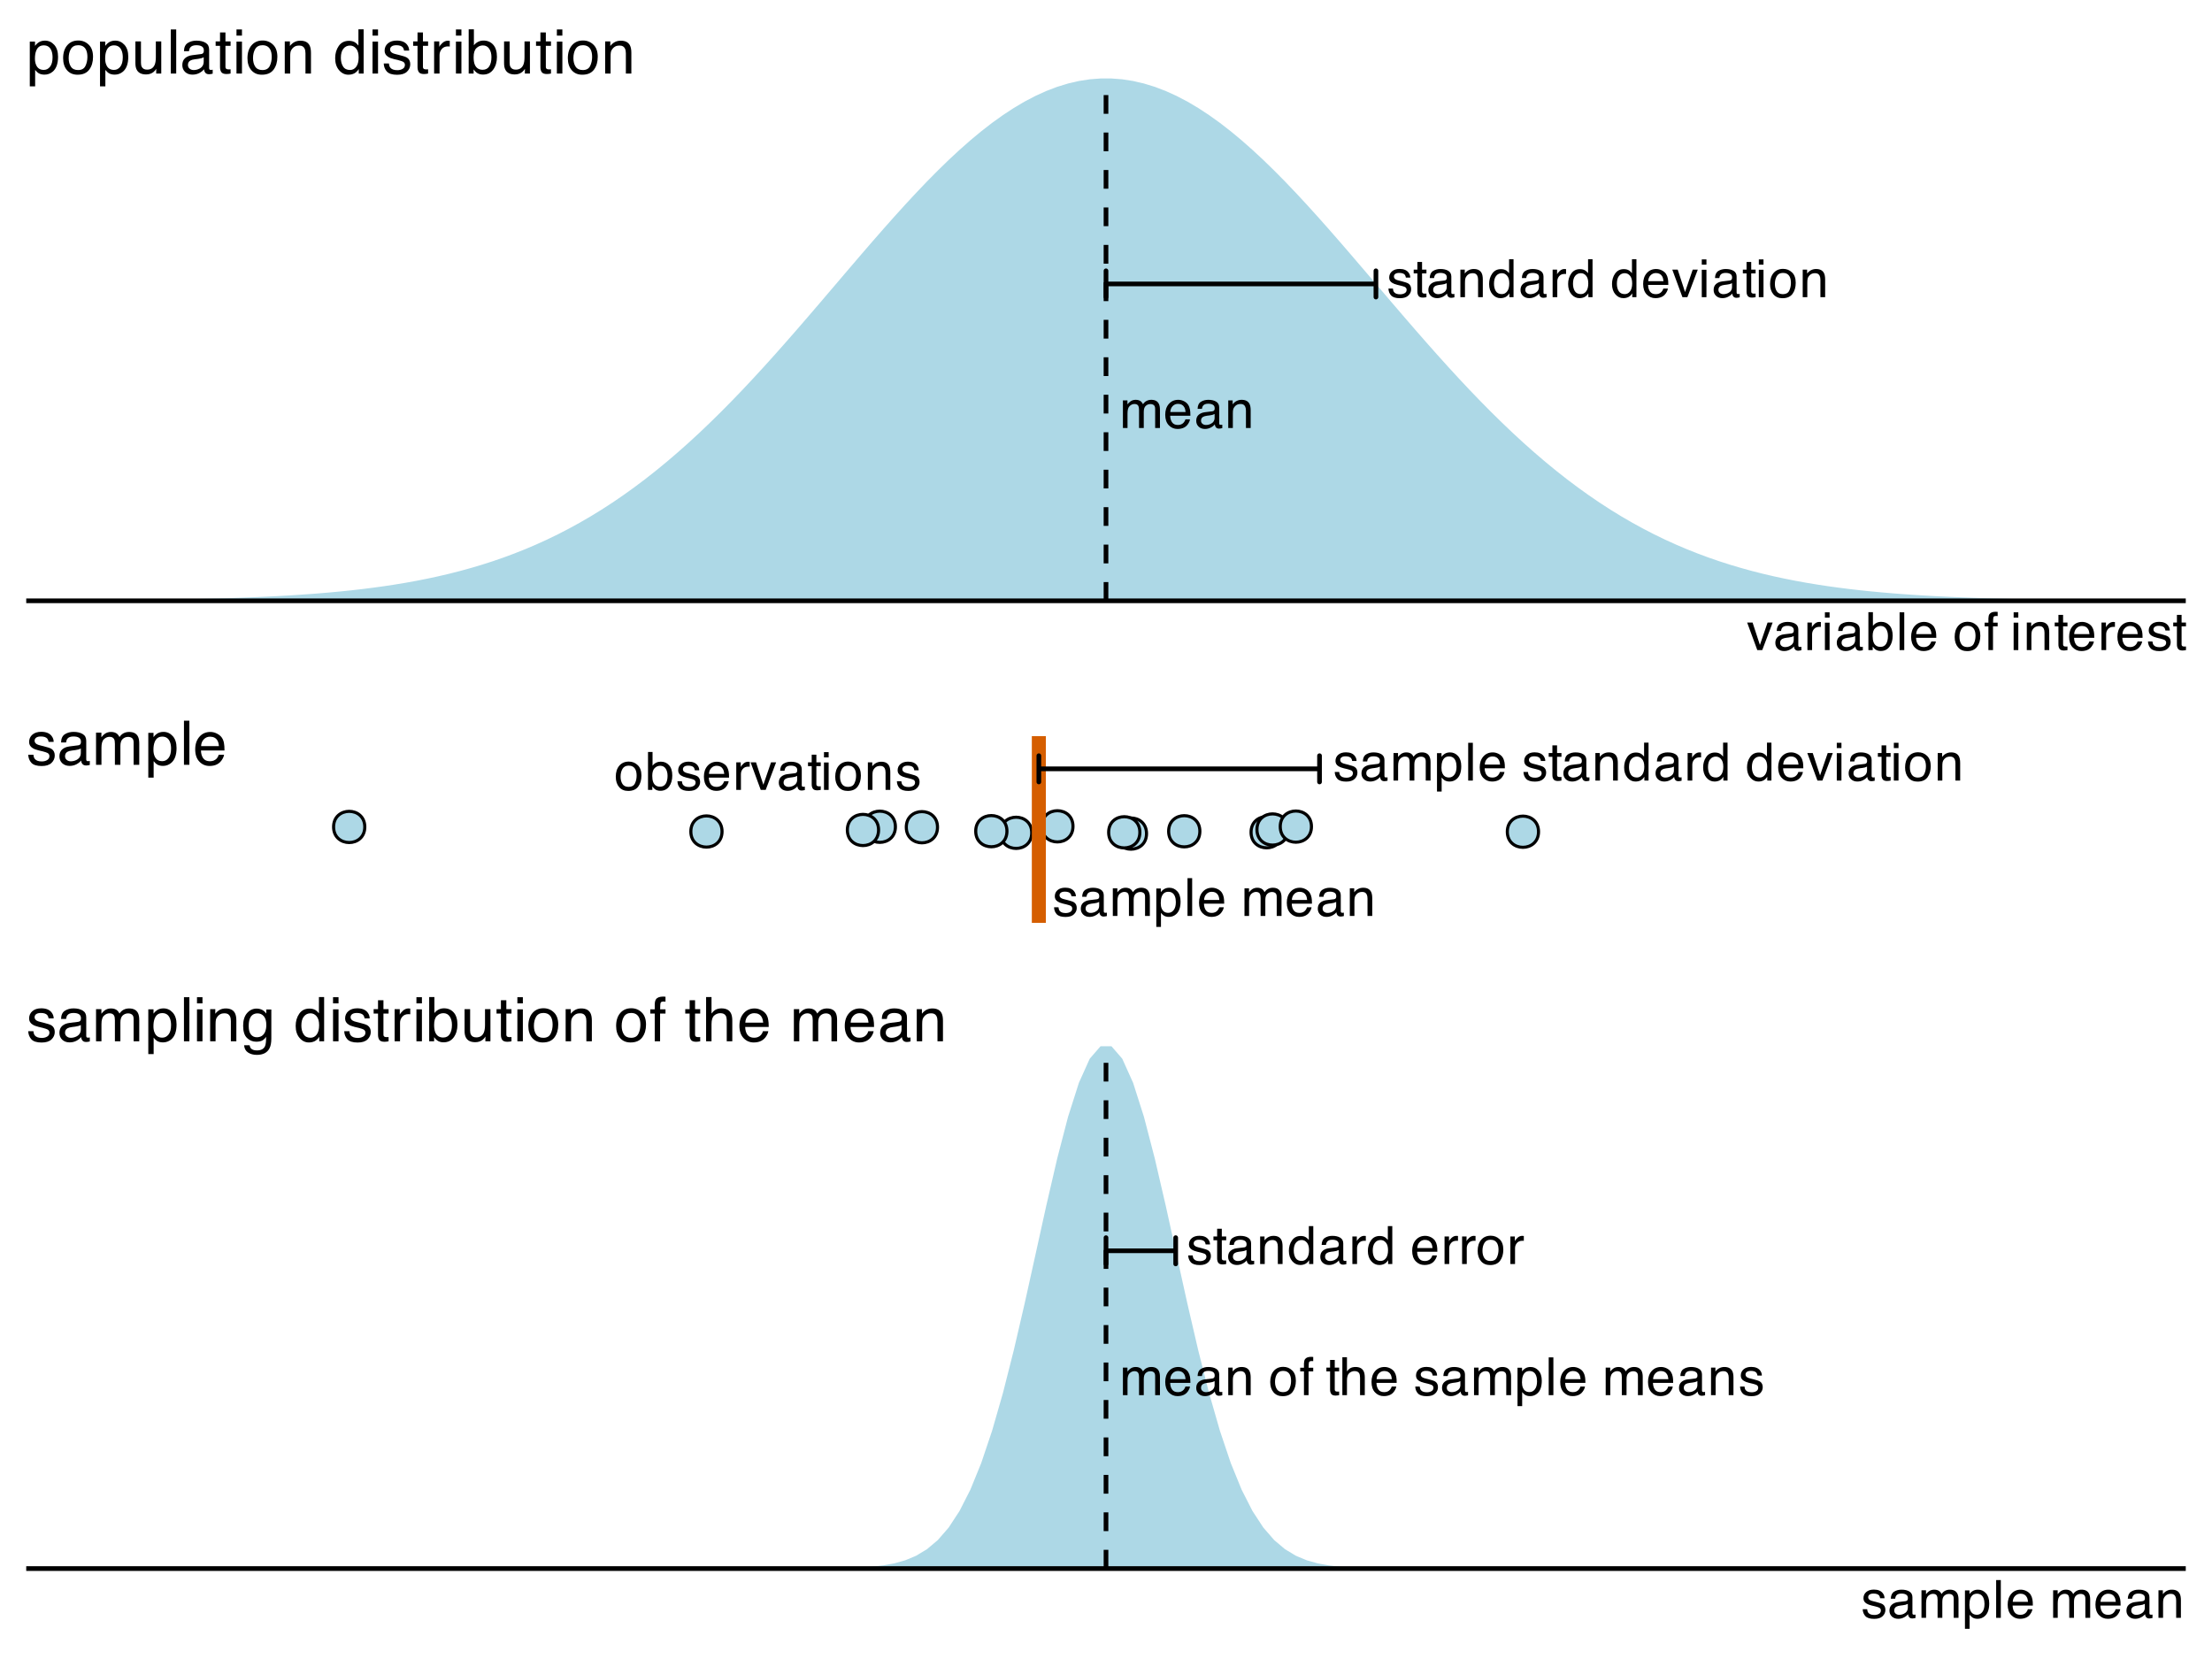 <?xml version="1.0" encoding="UTF-8"?>
<svg xmlns="http://www.w3.org/2000/svg" xmlns:xlink="http://www.w3.org/1999/xlink" width="504" height="378" viewBox="0 0 504 378">
<defs>
<g>
<g id="glyph-0-0">
<path d="M 0.391 0 L 0.391 -8.609 L 7.219 -8.609 L 7.219 0 Z M 6.141 -1.078 L 6.141 -7.531 L 1.469 -7.531 L 1.469 -1.078 Z M 6.141 -1.078 "/>
</g>
<g id="glyph-0-1">
<path d="M 0.781 -6.281 L 1.812 -6.281 L 1.812 -5.391 C 2.062 -5.691 2.289 -5.914 2.5 -6.062 C 2.844 -6.301 3.238 -6.422 3.688 -6.422 C 4.188 -6.422 4.586 -6.297 4.891 -6.047 C 5.055 -5.91 5.211 -5.703 5.359 -5.422 C 5.586 -5.766 5.859 -6.016 6.172 -6.172 C 6.492 -6.336 6.852 -6.422 7.25 -6.422 C 8.094 -6.422 8.664 -6.113 8.969 -5.5 C 9.133 -5.176 9.219 -4.734 9.219 -4.172 L 9.219 0 L 8.125 0 L 8.125 -4.359 C 8.125 -4.773 8.02 -5.062 7.812 -5.219 C 7.602 -5.375 7.348 -5.453 7.047 -5.453 C 6.629 -5.453 6.27 -5.312 5.969 -5.031 C 5.676 -4.758 5.531 -4.301 5.531 -3.656 L 5.531 0 L 4.453 0 L 4.453 -4.094 C 4.453 -4.52 4.398 -4.832 4.297 -5.031 C 4.141 -5.32 3.844 -5.469 3.406 -5.469 C 3.008 -5.469 2.645 -5.312 2.312 -5 C 1.988 -4.695 1.828 -4.141 1.828 -3.328 L 1.828 0 L 0.781 0 Z M 0.781 -6.281 "/>
</g>
<g id="glyph-0-2">
<path d="M 3.391 -6.422 C 3.836 -6.422 4.27 -6.316 4.688 -6.109 C 5.102 -5.898 5.422 -5.629 5.641 -5.297 C 5.848 -4.973 5.988 -4.602 6.062 -4.188 C 6.125 -3.895 6.156 -3.43 6.156 -2.797 L 1.547 -2.797 C 1.566 -2.16 1.719 -1.648 2 -1.266 C 2.281 -0.879 2.719 -0.688 3.312 -0.688 C 3.863 -0.688 4.301 -0.867 4.625 -1.234 C 4.812 -1.441 4.945 -1.688 5.031 -1.969 L 6.062 -1.969 C 6.039 -1.738 5.953 -1.484 5.797 -1.203 C 5.641 -0.922 5.469 -0.688 5.281 -0.5 C 4.957 -0.188 4.555 0.02 4.078 0.125 C 3.828 0.188 3.539 0.219 3.219 0.219 C 2.438 0.219 1.773 -0.062 1.234 -0.625 C 0.691 -1.195 0.422 -1.992 0.422 -3.016 C 0.422 -4.023 0.691 -4.844 1.234 -5.469 C 1.785 -6.102 2.504 -6.422 3.391 -6.422 Z M 5.062 -3.641 C 5.02 -4.098 4.922 -4.461 4.766 -4.734 C 4.484 -5.242 4.004 -5.5 3.328 -5.5 C 2.836 -5.5 2.426 -5.32 2.094 -4.969 C 1.77 -4.625 1.598 -4.18 1.578 -3.641 Z M 3.281 -6.422 Z M 3.281 -6.422 "/>
</g>
<g id="glyph-0-3">
<path d="M 1.578 -1.672 C 1.578 -1.367 1.688 -1.129 1.906 -0.953 C 2.133 -0.773 2.398 -0.688 2.703 -0.688 C 3.078 -0.688 3.438 -0.77 3.781 -0.938 C 4.375 -1.227 4.672 -1.695 4.672 -2.344 L 4.672 -3.188 C 4.535 -3.113 4.363 -3.047 4.156 -2.984 C 3.957 -2.93 3.758 -2.895 3.562 -2.875 L 2.938 -2.797 C 2.551 -2.742 2.258 -2.66 2.062 -2.547 C 1.738 -2.367 1.578 -2.078 1.578 -1.672 Z M 4.141 -3.797 C 4.379 -3.828 4.539 -3.93 4.625 -4.109 C 4.664 -4.203 4.688 -4.336 4.688 -4.516 C 4.688 -4.867 4.555 -5.125 4.297 -5.281 C 4.047 -5.445 3.688 -5.531 3.219 -5.531 C 2.664 -5.531 2.273 -5.383 2.047 -5.094 C 1.91 -4.926 1.82 -4.68 1.781 -4.359 L 0.797 -4.359 C 0.816 -5.129 1.066 -5.664 1.547 -5.969 C 2.035 -6.27 2.598 -6.422 3.234 -6.422 C 3.973 -6.422 4.57 -6.281 5.031 -6 C 5.488 -5.719 5.719 -5.281 5.719 -4.688 L 5.719 -1.078 C 5.719 -0.973 5.738 -0.883 5.781 -0.812 C 5.832 -0.75 5.93 -0.719 6.078 -0.719 C 6.117 -0.719 6.164 -0.719 6.219 -0.719 C 6.281 -0.727 6.348 -0.738 6.422 -0.75 L 6.422 0.031 C 6.254 0.07 6.125 0.098 6.031 0.109 C 5.945 0.129 5.832 0.141 5.688 0.141 C 5.32 0.141 5.062 0.008 4.906 -0.25 C 4.812 -0.383 4.75 -0.578 4.719 -0.828 C 4.5 -0.547 4.188 -0.301 3.781 -0.094 C 3.383 0.113 2.945 0.219 2.469 0.219 C 1.883 0.219 1.406 0.039 1.031 -0.312 C 0.664 -0.664 0.484 -1.109 0.484 -1.641 C 0.484 -2.223 0.664 -2.676 1.031 -3 C 1.395 -3.32 1.867 -3.52 2.453 -3.594 Z M 3.266 -6.422 Z M 3.266 -6.422 "/>
</g>
<g id="glyph-0-4">
<path d="M 0.781 -6.281 L 1.781 -6.281 L 1.781 -5.391 C 2.07 -5.754 2.383 -6.016 2.719 -6.172 C 3.051 -6.336 3.422 -6.422 3.828 -6.422 C 4.711 -6.422 5.312 -6.109 5.625 -5.484 C 5.801 -5.141 5.891 -4.656 5.891 -4.031 L 5.891 0 L 4.812 0 L 4.812 -3.953 C 4.812 -4.336 4.754 -4.645 4.641 -4.875 C 4.453 -5.27 4.113 -5.469 3.625 -5.469 C 3.375 -5.469 3.172 -5.441 3.016 -5.391 C 2.723 -5.305 2.469 -5.133 2.25 -4.875 C 2.07 -4.664 1.957 -4.453 1.906 -4.234 C 1.852 -4.016 1.828 -3.695 1.828 -3.281 L 1.828 0 L 0.781 0 Z M 3.25 -6.422 Z M 3.25 -6.422 "/>
</g>
<g id="glyph-0-5">
<path d="M 1.406 -1.969 C 1.438 -1.613 1.523 -1.344 1.672 -1.156 C 1.93 -0.82 2.391 -0.656 3.047 -0.656 C 3.441 -0.656 3.785 -0.738 4.078 -0.906 C 4.379 -1.07 4.531 -1.332 4.531 -1.688 C 4.531 -1.957 4.41 -2.164 4.172 -2.312 C 4.016 -2.395 3.711 -2.492 3.266 -2.609 L 2.422 -2.812 C 1.891 -2.945 1.5 -3.098 1.25 -3.266 C 0.789 -3.547 0.562 -3.941 0.562 -4.453 C 0.562 -5.047 0.773 -5.523 1.203 -5.891 C 1.629 -6.254 2.207 -6.438 2.938 -6.438 C 3.875 -6.438 4.551 -6.16 4.969 -5.609 C 5.238 -5.254 5.367 -4.875 5.359 -4.469 L 4.359 -4.469 C 4.336 -4.707 4.254 -4.926 4.109 -5.125 C 3.867 -5.395 3.445 -5.531 2.844 -5.531 C 2.445 -5.531 2.145 -5.453 1.938 -5.297 C 1.738 -5.148 1.641 -4.953 1.641 -4.703 C 1.641 -4.43 1.773 -4.211 2.047 -4.047 C 2.203 -3.953 2.43 -3.867 2.734 -3.797 L 3.422 -3.625 C 4.18 -3.438 4.691 -3.258 4.953 -3.094 C 5.359 -2.82 5.562 -2.395 5.562 -1.812 C 5.562 -1.258 5.348 -0.781 4.922 -0.375 C 4.504 0.031 3.863 0.234 3 0.234 C 2.062 0.234 1.395 0.023 1 -0.391 C 0.613 -0.816 0.41 -1.344 0.391 -1.969 Z M 2.953 -6.422 Z M 2.953 -6.422 "/>
</g>
<g id="glyph-0-6">
<path d="M 0.984 -8.031 L 2.047 -8.031 L 2.047 -6.281 L 3.047 -6.281 L 3.047 -5.422 L 2.047 -5.422 L 2.047 -1.312 C 2.047 -1.094 2.125 -0.945 2.281 -0.875 C 2.352 -0.832 2.488 -0.812 2.688 -0.812 C 2.738 -0.812 2.789 -0.812 2.844 -0.812 C 2.906 -0.82 2.973 -0.828 3.047 -0.828 L 3.047 0 C 2.93 0.031 2.805 0.051 2.672 0.062 C 2.547 0.082 2.406 0.094 2.25 0.094 C 1.758 0.094 1.426 -0.031 1.25 -0.281 C 1.07 -0.531 0.984 -0.859 0.984 -1.266 L 0.984 -5.422 L 0.141 -5.422 L 0.141 -6.281 L 0.984 -6.281 Z M 0.984 -8.031 "/>
</g>
<g id="glyph-0-7">
<path d="M 1.438 -3.062 C 1.438 -2.395 1.578 -1.832 1.859 -1.375 C 2.148 -0.926 2.609 -0.703 3.234 -0.703 C 3.723 -0.703 4.125 -0.91 4.438 -1.328 C 4.758 -1.742 4.922 -2.348 4.922 -3.141 C 4.922 -3.93 4.754 -4.516 4.422 -4.891 C 4.098 -5.273 3.703 -5.469 3.234 -5.469 C 2.703 -5.469 2.27 -5.266 1.938 -4.859 C 1.602 -4.453 1.438 -3.852 1.438 -3.062 Z M 3.031 -6.391 C 3.508 -6.391 3.91 -6.285 4.234 -6.078 C 4.422 -5.961 4.633 -5.758 4.875 -5.469 L 4.875 -8.641 L 5.891 -8.641 L 5.891 0 L 4.938 0 L 4.938 -0.875 C 4.695 -0.488 4.406 -0.207 4.062 -0.031 C 3.727 0.133 3.344 0.219 2.906 0.219 C 2.207 0.219 1.602 -0.07 1.094 -0.656 C 0.582 -1.25 0.328 -2.031 0.328 -3 C 0.328 -3.914 0.562 -4.707 1.031 -5.375 C 1.5 -6.051 2.164 -6.391 3.031 -6.391 Z M 3.031 -6.391 "/>
</g>
<g id="glyph-0-8">
<path d="M 0.797 -6.281 L 1.812 -6.281 L 1.812 -5.188 C 1.883 -5.406 2.082 -5.664 2.406 -5.969 C 2.727 -6.27 3.098 -6.422 3.516 -6.422 C 3.535 -6.422 3.566 -6.414 3.609 -6.406 C 3.66 -6.406 3.742 -6.398 3.859 -6.391 L 3.859 -5.281 C 3.797 -5.289 3.738 -5.297 3.688 -5.297 C 3.633 -5.297 3.578 -5.297 3.516 -5.297 C 2.984 -5.297 2.57 -5.125 2.281 -4.781 C 2 -4.445 1.859 -4.055 1.859 -3.609 L 1.859 0 L 0.797 0 Z M 0.797 -6.281 "/>
</g>
<g id="glyph-0-9">
</g>
<g id="glyph-0-10">
<path d="M 1.297 -6.281 L 2.969 -1.172 L 4.719 -6.281 L 5.875 -6.281 L 3.5 0 L 2.375 0 L 0.062 -6.281 Z M 1.297 -6.281 "/>
</g>
<g id="glyph-0-11">
<path d="M 0.781 -6.25 L 1.844 -6.25 L 1.844 0 L 0.781 0 Z M 0.781 -8.609 L 1.844 -8.609 L 1.844 -7.406 L 0.781 -7.406 Z M 0.781 -8.609 "/>
</g>
<g id="glyph-0-12">
<path d="M 3.266 -0.688 C 3.961 -0.688 4.441 -0.945 4.703 -1.469 C 4.961 -2 5.094 -2.586 5.094 -3.234 C 5.094 -3.828 5 -4.305 4.812 -4.672 C 4.508 -5.242 4 -5.531 3.281 -5.531 C 2.633 -5.531 2.164 -5.285 1.875 -4.797 C 1.582 -4.305 1.438 -3.711 1.438 -3.016 C 1.438 -2.348 1.582 -1.789 1.875 -1.344 C 2.164 -0.906 2.629 -0.688 3.266 -0.688 Z M 3.312 -6.453 C 4.113 -6.453 4.789 -6.18 5.344 -5.641 C 5.906 -5.109 6.188 -4.316 6.188 -3.266 C 6.188 -2.254 5.941 -1.414 5.453 -0.75 C 4.961 -0.094 4.203 0.234 3.172 0.234 C 2.305 0.234 1.617 -0.055 1.109 -0.641 C 0.598 -1.234 0.344 -2.02 0.344 -3 C 0.344 -4.051 0.609 -4.891 1.141 -5.516 C 1.68 -6.141 2.406 -6.453 3.312 -6.453 Z M 3.266 -6.422 Z M 3.266 -6.422 "/>
</g>
<g id="glyph-0-13">
<path d="M 0.688 -8.641 L 1.719 -8.641 L 1.719 -5.516 C 1.945 -5.816 2.223 -6.047 2.547 -6.203 C 2.867 -6.359 3.219 -6.438 3.594 -6.438 C 4.375 -6.438 5.004 -6.164 5.484 -5.625 C 5.973 -5.094 6.219 -4.305 6.219 -3.266 C 6.219 -2.266 5.977 -1.438 5.5 -0.781 C 5.02 -0.125 4.352 0.203 3.5 0.203 C 3.02 0.203 2.617 0.086 2.297 -0.141 C 2.098 -0.285 1.891 -0.504 1.672 -0.797 L 1.672 0 L 0.688 0 Z M 3.438 -0.734 C 4.008 -0.734 4.438 -0.957 4.719 -1.406 C 5 -1.863 5.141 -2.461 5.141 -3.203 C 5.141 -3.867 5 -4.414 4.719 -4.844 C 4.438 -5.281 4.02 -5.5 3.469 -5.5 C 2.988 -5.5 2.566 -5.32 2.203 -4.969 C 1.836 -4.613 1.656 -4.023 1.656 -3.203 C 1.656 -2.617 1.727 -2.141 1.875 -1.766 C 2.156 -1.078 2.676 -0.734 3.438 -0.734 Z M 3.438 -0.734 "/>
</g>
<g id="glyph-0-14">
<path d="M 0.797 -8.609 L 1.859 -8.609 L 1.859 0 L 0.797 0 Z M 0.797 -8.609 "/>
</g>
<g id="glyph-0-15">
<path d="M 1.031 -7.234 C 1.051 -7.672 1.129 -7.988 1.266 -8.188 C 1.516 -8.551 1.988 -8.734 2.688 -8.734 C 2.758 -8.734 2.828 -8.727 2.891 -8.719 C 2.961 -8.719 3.047 -8.711 3.141 -8.703 L 3.141 -7.75 C 3.023 -7.758 2.941 -7.766 2.891 -7.766 C 2.848 -7.766 2.805 -7.766 2.766 -7.766 C 2.441 -7.766 2.25 -7.68 2.188 -7.516 C 2.125 -7.348 2.094 -6.926 2.094 -6.25 L 3.141 -6.25 L 3.141 -5.422 L 2.078 -5.422 L 2.078 0 L 1.031 0 L 1.031 -5.422 L 0.172 -5.422 L 0.172 -6.25 L 1.031 -6.25 Z M 1.031 -7.234 "/>
</g>
<g id="glyph-0-16">
<path d="M 3.422 -0.703 C 3.91 -0.703 4.316 -0.91 4.641 -1.328 C 4.973 -1.742 5.141 -2.359 5.141 -3.172 C 5.141 -3.672 5.066 -4.102 4.922 -4.469 C 4.648 -5.156 4.148 -5.5 3.422 -5.5 C 2.691 -5.5 2.191 -5.133 1.922 -4.406 C 1.773 -4.02 1.703 -3.523 1.703 -2.922 C 1.703 -2.43 1.773 -2.02 1.922 -1.688 C 2.191 -1.031 2.691 -0.703 3.422 -0.703 Z M 0.688 -6.25 L 1.719 -6.25 L 1.719 -5.422 C 1.926 -5.703 2.156 -5.922 2.406 -6.078 C 2.758 -6.305 3.176 -6.422 3.656 -6.422 C 4.375 -6.422 4.977 -6.148 5.469 -5.609 C 5.969 -5.066 6.219 -4.289 6.219 -3.281 C 6.219 -1.906 5.859 -0.926 5.141 -0.344 C 4.691 0.031 4.164 0.219 3.562 0.219 C 3.094 0.219 2.695 0.113 2.375 -0.094 C 2.188 -0.219 1.977 -0.422 1.75 -0.703 L 1.75 2.5 L 0.688 2.5 Z M 0.688 -6.25 "/>
</g>
<g id="glyph-0-17">
<path d="M 0.781 -8.641 L 1.828 -8.641 L 1.828 -5.422 C 2.078 -5.742 2.301 -5.969 2.5 -6.094 C 2.844 -6.312 3.27 -6.422 3.781 -6.422 C 4.688 -6.422 5.301 -6.102 5.625 -5.469 C 5.801 -5.125 5.891 -4.645 5.891 -4.031 L 5.891 0 L 4.812 0 L 4.812 -3.953 C 4.812 -4.41 4.75 -4.75 4.625 -4.969 C 4.438 -5.312 4.078 -5.484 3.547 -5.484 C 3.109 -5.484 2.711 -5.332 2.359 -5.031 C 2.004 -4.727 1.828 -4.16 1.828 -3.328 L 1.828 0 L 0.781 0 Z M 0.781 -8.641 "/>
</g>
<g id="glyph-1-0">
<path d="M 0.453 0 L 0.453 -10.047 L 8.422 -10.047 L 8.422 0 Z M 7.172 -1.266 L 7.172 -8.781 L 1.703 -8.781 L 1.703 -1.266 Z M 7.172 -1.266 "/>
</g>
<g id="glyph-1-1">
<path d="M 4 -0.828 C 4.57 -0.828 5.047 -1.066 5.422 -1.547 C 5.805 -2.023 6 -2.742 6 -3.703 C 6 -4.285 5.914 -4.785 5.75 -5.203 C 5.426 -6.016 4.844 -6.422 4 -6.422 C 3.145 -6.422 2.562 -5.992 2.25 -5.141 C 2.07 -4.68 1.984 -4.102 1.984 -3.406 C 1.984 -2.844 2.07 -2.363 2.25 -1.969 C 2.562 -1.207 3.145 -0.828 4 -0.828 Z M 0.812 -7.281 L 2 -7.281 L 2 -6.312 C 2.25 -6.645 2.52 -6.906 2.812 -7.094 C 3.227 -7.363 3.711 -7.5 4.266 -7.5 C 5.098 -7.5 5.801 -7.18 6.375 -6.547 C 6.957 -5.91 7.25 -5.004 7.25 -3.828 C 7.25 -2.223 6.832 -1.082 6 -0.406 C 5.469 0.031 4.852 0.25 4.156 0.25 C 3.602 0.25 3.141 0.129 2.766 -0.109 C 2.547 -0.254 2.301 -0.492 2.031 -0.828 L 2.031 2.922 L 0.812 2.922 Z M 0.812 -7.281 "/>
</g>
<g id="glyph-1-2">
<path d="M 3.812 -0.797 C 4.625 -0.797 5.18 -1.102 5.484 -1.719 C 5.785 -2.332 5.938 -3.02 5.938 -3.781 C 5.938 -4.469 5.828 -5.023 5.609 -5.453 C 5.266 -6.117 4.672 -6.453 3.828 -6.453 C 3.066 -6.453 2.516 -6.164 2.172 -5.594 C 1.836 -5.02 1.672 -4.328 1.672 -3.516 C 1.672 -2.742 1.836 -2.098 2.172 -1.578 C 2.516 -1.055 3.062 -0.797 3.812 -0.797 Z M 3.859 -7.531 C 4.797 -7.531 5.586 -7.211 6.234 -6.578 C 6.891 -5.953 7.219 -5.031 7.219 -3.812 C 7.219 -2.633 6.93 -1.66 6.359 -0.891 C 5.785 -0.117 4.895 0.266 3.688 0.266 C 2.688 0.266 1.891 -0.07 1.297 -0.75 C 0.703 -1.438 0.406 -2.352 0.406 -3.5 C 0.406 -4.727 0.719 -5.707 1.344 -6.438 C 1.969 -7.164 2.805 -7.531 3.859 -7.531 Z M 3.812 -7.5 Z M 3.812 -7.5 "/>
</g>
<g id="glyph-1-3">
<path d="M 2.141 -7.328 L 2.141 -2.469 C 2.141 -2.094 2.195 -1.785 2.312 -1.547 C 2.531 -1.109 2.938 -0.891 3.531 -0.891 C 4.383 -0.891 4.969 -1.27 5.281 -2.031 C 5.445 -2.445 5.531 -3.008 5.531 -3.719 L 5.531 -7.328 L 6.766 -7.328 L 6.766 0 L 5.609 0 L 5.625 -1.078 C 5.457 -0.797 5.258 -0.562 5.031 -0.375 C 4.562 0.008 3.988 0.203 3.312 0.203 C 2.27 0.203 1.562 -0.145 1.188 -0.844 C 0.977 -1.219 0.875 -1.719 0.875 -2.344 L 0.875 -7.328 Z M 3.828 -7.5 Z M 3.828 -7.5 "/>
</g>
<g id="glyph-1-4">
<path d="M 0.938 -10.047 L 2.172 -10.047 L 2.172 0 L 0.938 0 Z M 0.938 -10.047 "/>
</g>
<g id="glyph-1-5">
<path d="M 1.844 -1.953 C 1.844 -1.598 1.973 -1.316 2.234 -1.109 C 2.492 -0.898 2.801 -0.797 3.156 -0.797 C 3.594 -0.797 4.016 -0.895 4.422 -1.094 C 5.098 -1.426 5.438 -1.973 5.438 -2.734 L 5.438 -3.719 C 5.289 -3.625 5.098 -3.547 4.859 -3.484 C 4.617 -3.422 4.383 -3.375 4.156 -3.344 L 3.422 -3.25 C 2.973 -3.195 2.633 -3.102 2.406 -2.969 C 2.031 -2.758 1.844 -2.422 1.844 -1.953 Z M 4.828 -4.438 C 5.109 -4.469 5.297 -4.586 5.391 -4.797 C 5.441 -4.898 5.469 -5.055 5.469 -5.266 C 5.469 -5.68 5.316 -5.984 5.016 -6.172 C 4.723 -6.359 4.301 -6.453 3.75 -6.453 C 3.102 -6.453 2.645 -6.281 2.375 -5.938 C 2.227 -5.75 2.129 -5.469 2.078 -5.094 L 0.938 -5.094 C 0.957 -5.988 1.25 -6.613 1.812 -6.969 C 2.375 -7.32 3.031 -7.5 3.781 -7.5 C 4.633 -7.5 5.332 -7.332 5.875 -7 C 6.406 -6.676 6.672 -6.164 6.672 -5.469 L 6.672 -1.266 C 6.672 -1.129 6.695 -1.02 6.75 -0.938 C 6.801 -0.863 6.91 -0.828 7.078 -0.828 C 7.141 -0.828 7.203 -0.832 7.266 -0.844 C 7.336 -0.852 7.41 -0.863 7.484 -0.875 L 7.484 0.031 C 7.297 0.082 7.148 0.113 7.047 0.125 C 6.941 0.145 6.805 0.156 6.641 0.156 C 6.211 0.156 5.906 0.004 5.719 -0.297 C 5.613 -0.453 5.539 -0.676 5.5 -0.969 C 5.25 -0.645 4.891 -0.359 4.422 -0.109 C 3.953 0.129 3.438 0.25 2.875 0.25 C 2.195 0.25 1.641 0.047 1.203 -0.359 C 0.773 -0.773 0.562 -1.297 0.562 -1.922 C 0.562 -2.598 0.77 -3.125 1.188 -3.5 C 1.613 -3.875 2.172 -4.102 2.859 -4.188 Z M 3.812 -7.5 Z M 3.812 -7.5 "/>
</g>
<g id="glyph-1-6">
<path d="M 1.156 -9.359 L 2.391 -9.359 L 2.391 -7.328 L 3.562 -7.328 L 3.562 -6.312 L 2.391 -6.312 L 2.391 -1.531 C 2.391 -1.281 2.477 -1.113 2.656 -1.031 C 2.75 -0.977 2.906 -0.953 3.125 -0.953 C 3.188 -0.953 3.25 -0.953 3.312 -0.953 C 3.383 -0.953 3.469 -0.957 3.562 -0.969 L 3.562 0 C 3.414 0.039 3.266 0.066 3.109 0.078 C 2.961 0.098 2.801 0.109 2.625 0.109 C 2.051 0.109 1.66 -0.035 1.453 -0.328 C 1.254 -0.617 1.156 -1 1.156 -1.469 L 1.156 -6.312 L 0.156 -6.312 L 0.156 -7.328 L 1.156 -7.328 Z M 1.156 -9.359 "/>
</g>
<g id="glyph-1-7">
<path d="M 0.906 -7.281 L 2.156 -7.281 L 2.156 0 L 0.906 0 Z M 0.906 -10.047 L 2.156 -10.047 L 2.156 -8.641 L 0.906 -8.641 Z M 0.906 -10.047 "/>
</g>
<g id="glyph-1-8">
<path d="M 0.906 -7.328 L 2.078 -7.328 L 2.078 -6.281 C 2.422 -6.707 2.785 -7.016 3.172 -7.203 C 3.555 -7.391 3.988 -7.484 4.469 -7.484 C 5.5 -7.484 6.195 -7.125 6.562 -6.406 C 6.77 -6 6.875 -5.43 6.875 -4.703 L 6.875 0 L 5.625 0 L 5.625 -4.609 C 5.625 -5.055 5.555 -5.414 5.422 -5.688 C 5.203 -6.145 4.805 -6.375 4.234 -6.375 C 3.941 -6.375 3.703 -6.348 3.516 -6.297 C 3.18 -6.191 2.883 -5.988 2.625 -5.688 C 2.414 -5.445 2.281 -5.195 2.219 -4.938 C 2.164 -4.676 2.141 -4.305 2.141 -3.828 L 2.141 0 L 0.906 0 Z M 3.797 -7.5 Z M 3.797 -7.5 "/>
</g>
<g id="glyph-1-9">
</g>
<g id="glyph-1-10">
<path d="M 1.688 -3.578 C 1.688 -2.797 1.852 -2.141 2.188 -1.609 C 2.52 -1.078 3.051 -0.812 3.781 -0.812 C 4.352 -0.812 4.82 -1.055 5.188 -1.547 C 5.551 -2.035 5.734 -2.738 5.734 -3.656 C 5.734 -4.582 5.539 -5.266 5.156 -5.703 C 4.781 -6.148 4.316 -6.375 3.766 -6.375 C 3.148 -6.375 2.648 -6.133 2.266 -5.656 C 1.879 -5.188 1.688 -4.492 1.688 -3.578 Z M 3.531 -7.453 C 4.094 -7.453 4.562 -7.332 4.938 -7.094 C 5.156 -6.957 5.406 -6.719 5.688 -6.375 L 5.688 -10.078 L 6.875 -10.078 L 6.875 0 L 5.766 0 L 5.766 -1.016 C 5.473 -0.566 5.129 -0.238 4.734 -0.031 C 4.348 0.164 3.898 0.266 3.391 0.266 C 2.578 0.266 1.875 -0.078 1.281 -0.766 C 0.688 -1.453 0.391 -2.363 0.391 -3.5 C 0.391 -4.57 0.66 -5.5 1.203 -6.281 C 1.742 -7.062 2.52 -7.453 3.531 -7.453 Z M 3.531 -7.453 "/>
</g>
<g id="glyph-1-11">
<path d="M 1.641 -2.297 C 1.672 -1.891 1.77 -1.578 1.938 -1.359 C 2.25 -0.961 2.789 -0.766 3.562 -0.766 C 4.008 -0.766 4.406 -0.863 4.75 -1.062 C 5.102 -1.258 5.281 -1.562 5.281 -1.969 C 5.281 -2.289 5.141 -2.531 4.859 -2.688 C 4.68 -2.789 4.332 -2.91 3.812 -3.047 L 2.828 -3.281 C 2.203 -3.438 1.742 -3.613 1.453 -3.812 C 0.922 -4.145 0.656 -4.602 0.656 -5.188 C 0.656 -5.883 0.906 -6.445 1.406 -6.875 C 1.906 -7.301 2.578 -7.516 3.422 -7.516 C 4.523 -7.516 5.316 -7.191 5.797 -6.547 C 6.109 -6.129 6.258 -5.688 6.25 -5.219 L 5.094 -5.219 C 5.062 -5.5 4.961 -5.75 4.797 -5.969 C 4.516 -6.289 4.023 -6.453 3.328 -6.453 C 2.859 -6.453 2.504 -6.363 2.266 -6.188 C 2.023 -6.008 1.906 -5.773 1.906 -5.484 C 1.906 -5.172 2.062 -4.914 2.375 -4.719 C 2.562 -4.602 2.832 -4.504 3.188 -4.422 L 4 -4.219 C 4.883 -4.008 5.477 -3.805 5.781 -3.609 C 6.258 -3.285 6.5 -2.789 6.5 -2.125 C 6.5 -1.469 6.25 -0.898 5.75 -0.422 C 5.258 0.047 4.508 0.281 3.5 0.281 C 2.406 0.281 1.629 0.035 1.172 -0.453 C 0.723 -0.953 0.484 -1.566 0.453 -2.297 Z M 3.453 -7.5 Z M 3.453 -7.5 "/>
</g>
<g id="glyph-1-12">
<path d="M 0.938 -7.328 L 2.109 -7.328 L 2.109 -6.062 C 2.203 -6.301 2.438 -6.598 2.812 -6.953 C 3.188 -7.305 3.617 -7.484 4.109 -7.484 C 4.129 -7.484 4.164 -7.477 4.219 -7.469 C 4.27 -7.469 4.363 -7.461 4.5 -7.453 L 4.5 -6.156 C 4.426 -6.164 4.359 -6.172 4.297 -6.172 C 4.234 -6.18 4.164 -6.188 4.094 -6.188 C 3.477 -6.188 3.004 -5.984 2.672 -5.578 C 2.336 -5.18 2.172 -4.727 2.172 -4.219 L 2.172 0 L 0.938 0 Z M 0.938 -7.328 "/>
</g>
<g id="glyph-1-13">
<path d="M 0.812 -10.078 L 2 -10.078 L 2 -6.438 C 2.27 -6.781 2.594 -7.047 2.969 -7.234 C 3.344 -7.422 3.75 -7.516 4.188 -7.516 C 5.094 -7.516 5.828 -7.203 6.391 -6.578 C 6.961 -5.953 7.25 -5.023 7.25 -3.797 C 7.25 -2.641 6.969 -1.676 6.406 -0.906 C 5.852 -0.145 5.078 0.234 4.078 0.234 C 3.523 0.234 3.055 0.098 2.672 -0.172 C 2.441 -0.328 2.195 -0.582 1.938 -0.938 L 1.938 0 L 0.812 0 Z M 4 -0.859 C 4.664 -0.859 5.164 -1.117 5.5 -1.641 C 5.832 -2.172 6 -2.867 6 -3.734 C 6 -4.504 5.832 -5.141 5.5 -5.641 C 5.164 -6.148 4.68 -6.406 4.047 -6.406 C 3.484 -6.406 2.988 -6.195 2.562 -5.781 C 2.145 -5.375 1.938 -4.691 1.938 -3.734 C 1.938 -3.047 2.02 -2.488 2.188 -2.062 C 2.52 -1.258 3.125 -0.859 4 -0.859 Z M 4 -0.859 "/>
</g>
<g id="glyph-1-14">
<path d="M 0.906 -7.328 L 2.125 -7.328 L 2.125 -6.281 C 2.414 -6.645 2.676 -6.906 2.906 -7.062 C 3.312 -7.344 3.773 -7.484 4.297 -7.484 C 4.879 -7.484 5.348 -7.344 5.703 -7.062 C 5.898 -6.895 6.082 -6.648 6.25 -6.328 C 6.52 -6.723 6.836 -7.016 7.203 -7.203 C 7.578 -7.391 7.992 -7.484 8.453 -7.484 C 9.441 -7.484 10.113 -7.129 10.469 -6.422 C 10.656 -6.035 10.75 -5.52 10.75 -4.875 L 10.75 0 L 9.469 0 L 9.469 -5.094 C 9.469 -5.57 9.348 -5.898 9.109 -6.078 C 8.867 -6.266 8.57 -6.359 8.219 -6.359 C 7.738 -6.359 7.32 -6.195 6.969 -5.875 C 6.625 -5.551 6.453 -5.016 6.453 -4.266 L 6.453 0 L 5.203 0 L 5.203 -4.781 C 5.203 -5.281 5.141 -5.641 5.016 -5.859 C 4.828 -6.203 4.477 -6.375 3.969 -6.375 C 3.508 -6.375 3.086 -6.191 2.703 -5.828 C 2.328 -5.473 2.141 -4.828 2.141 -3.891 L 2.141 0 L 0.906 0 Z M 0.906 -7.328 "/>
</g>
<g id="glyph-1-15">
<path d="M 3.953 -7.484 C 4.473 -7.484 4.973 -7.359 5.453 -7.109 C 5.941 -6.867 6.316 -6.555 6.578 -6.172 C 6.828 -5.805 6.988 -5.375 7.062 -4.875 C 7.133 -4.539 7.172 -4.004 7.172 -3.266 L 1.812 -3.266 C 1.832 -2.523 2.004 -1.93 2.328 -1.484 C 2.66 -1.035 3.172 -0.812 3.859 -0.812 C 4.504 -0.812 5.02 -1.02 5.406 -1.438 C 5.625 -1.688 5.773 -1.973 5.859 -2.297 L 7.078 -2.297 C 7.047 -2.023 6.938 -1.723 6.75 -1.391 C 6.57 -1.066 6.375 -0.801 6.156 -0.594 C 5.781 -0.227 5.316 0.02 4.766 0.156 C 4.473 0.227 4.141 0.266 3.766 0.266 C 2.848 0.266 2.07 -0.066 1.438 -0.734 C 0.812 -1.398 0.5 -2.328 0.5 -3.516 C 0.5 -4.691 0.816 -5.645 1.453 -6.375 C 2.086 -7.113 2.922 -7.484 3.953 -7.484 Z M 5.906 -4.25 C 5.863 -4.781 5.75 -5.207 5.562 -5.531 C 5.227 -6.113 4.664 -6.406 3.875 -6.406 C 3.312 -6.406 2.836 -6.203 2.453 -5.797 C 2.066 -5.391 1.863 -4.875 1.844 -4.25 Z M 3.828 -7.5 Z M 3.828 -7.5 "/>
</g>
<g id="glyph-1-16">
<path d="M 3.484 -7.453 C 4.055 -7.453 4.555 -7.312 4.984 -7.031 C 5.223 -6.863 5.461 -6.629 5.703 -6.328 L 5.703 -7.25 L 6.844 -7.25 L 6.844 -0.594 C 6.844 0.332 6.703 1.066 6.422 1.609 C 5.91 2.598 4.945 3.094 3.531 3.094 C 2.75 3.094 2.086 2.914 1.547 2.562 C 1.004 2.207 0.703 1.656 0.641 0.906 L 1.891 0.906 C 1.953 1.238 2.07 1.492 2.25 1.672 C 2.531 1.941 2.969 2.078 3.562 2.078 C 4.508 2.078 5.129 1.742 5.422 1.078 C 5.586 0.691 5.664 -0.004 5.656 -1.016 C 5.406 -0.641 5.109 -0.359 4.766 -0.172 C 4.422 0.004 3.961 0.094 3.391 0.094 C 2.598 0.094 1.906 -0.188 1.312 -0.75 C 0.719 -1.312 0.422 -2.242 0.422 -3.547 C 0.422 -4.773 0.719 -5.734 1.312 -6.422 C 1.914 -7.109 2.641 -7.453 3.484 -7.453 Z M 5.703 -3.688 C 5.703 -4.594 5.516 -5.266 5.141 -5.703 C 4.766 -6.141 4.289 -6.359 3.719 -6.359 C 2.844 -6.359 2.25 -5.953 1.938 -5.141 C 1.77 -4.711 1.688 -4.148 1.688 -3.453 C 1.688 -2.617 1.852 -1.988 2.188 -1.562 C 2.52 -1.133 2.969 -0.922 3.531 -0.922 C 4.414 -0.922 5.039 -1.316 5.406 -2.109 C 5.602 -2.566 5.703 -3.094 5.703 -3.688 Z M 3.625 -7.5 Z M 3.625 -7.5 "/>
</g>
<g id="glyph-1-17">
<path d="M 1.203 -8.438 C 1.223 -8.945 1.316 -9.32 1.484 -9.562 C 1.766 -9.977 2.316 -10.188 3.141 -10.188 C 3.211 -10.188 3.289 -10.18 3.375 -10.172 C 3.457 -10.172 3.551 -10.164 3.656 -10.156 L 3.656 -9.031 C 3.531 -9.039 3.438 -9.047 3.375 -9.047 C 3.32 -9.055 3.27 -9.062 3.219 -9.062 C 2.844 -9.062 2.617 -8.961 2.547 -8.766 C 2.473 -8.578 2.438 -8.082 2.438 -7.281 L 3.656 -7.281 L 3.656 -6.312 L 2.422 -6.312 L 2.422 0 L 1.203 0 L 1.203 -6.312 L 0.188 -6.312 L 0.188 -7.281 L 1.203 -7.281 Z M 1.203 -8.438 "/>
</g>
<g id="glyph-1-18">
<path d="M 0.906 -10.078 L 2.141 -10.078 L 2.141 -6.328 C 2.43 -6.703 2.691 -6.961 2.922 -7.109 C 3.316 -7.367 3.812 -7.5 4.406 -7.5 C 5.469 -7.5 6.188 -7.129 6.562 -6.391 C 6.77 -5.984 6.875 -5.422 6.875 -4.703 L 6.875 0 L 5.609 0 L 5.609 -4.609 C 5.609 -5.148 5.539 -5.547 5.406 -5.797 C 5.176 -6.203 4.754 -6.406 4.141 -6.406 C 3.629 -6.406 3.164 -6.227 2.75 -5.875 C 2.344 -5.52 2.141 -4.859 2.141 -3.891 L 2.141 0 L 0.906 0 Z M 0.906 -10.078 "/>
</g>
</g>
<clipPath id="clip-0">
<path clip-rule="nonzero" d="M 5.977 17 L 498.02 17 L 498.02 136.895 L 5.977 136.895 Z M 5.977 17 "/>
</clipPath>
<clipPath id="clip-1">
<path clip-rule="nonzero" d="M 251 17 L 253 17 L 253 136.895 L 251 136.895 Z M 251 17 "/>
</clipPath>
<clipPath id="clip-2">
<path clip-rule="nonzero" d="M 5.977 238 L 498.02 238 L 498.02 357.395 L 5.977 357.395 Z M 5.977 238 "/>
</clipPath>
<clipPath id="clip-3">
<path clip-rule="nonzero" d="M 251 237 L 253 237 L 253 357.395 L 251 357.395 Z M 251 237 "/>
</clipPath>
</defs>
<rect x="-50.4" y="-37.8" width="604.8" height="453.6" fill="rgb(100%, 100%, 100%)" fill-opacity="1"/>
<g clip-path="url(#clip-0)">
<path fill-rule="nonzero" fill="rgb(67.843%, 84.706%, 90.196%)" fill-opacity="1" d="M 5.977 136.855 L 6.469 136.852 L 7.957 136.848 L 8.449 136.848 L 8.941 136.844 L 10.43 136.84 L 10.922 136.84 L 11.414 136.836 L 12.902 136.832 L 13.395 136.828 L 13.887 136.828 L 15.375 136.82 L 15.867 136.82 L 16.359 136.816 L 17.848 136.809 L 18.34 136.805 L 18.832 136.805 L 20.32 136.793 L 20.812 136.793 L 21.305 136.789 L 22.793 136.777 L 23.285 136.773 L 23.777 136.773 L 25.266 136.762 L 26.25 136.754 L 27.738 136.738 L 28.723 136.73 L 30.211 136.715 L 30.703 136.711 L 31.195 136.703 L 32.684 136.688 L 33.176 136.68 L 33.668 136.676 L 35.156 136.656 L 36.141 136.641 L 37.629 136.621 L 38.121 136.613 L 38.613 136.602 L 40.102 136.578 L 40.594 136.57 L 41.086 136.559 L 42.574 136.531 L 43.066 136.523 L 43.559 136.512 L 45.047 136.48 L 46.031 136.457 L 47.52 136.418 L 48.504 136.395 L 49.992 136.352 L 50.484 136.34 L 50.977 136.324 L 52.465 136.277 L 52.957 136.262 L 53.449 136.242 L 54.938 136.191 L 55.922 136.152 L 57.41 136.094 L 58.395 136.055 L 59.883 135.988 L 60.867 135.941 L 62.355 135.867 L 62.848 135.844 L 63.34 135.816 L 64.828 135.73 L 65.812 135.676 L 67.301 135.582 L 67.793 135.551 L 68.285 135.516 L 69.773 135.414 L 70.758 135.344 L 72.246 135.23 L 72.738 135.191 L 73.23 135.148 L 74.719 135.023 L 75.211 134.98 L 75.703 134.934 L 77.191 134.793 L 77.684 134.75 L 78.176 134.699 L 79.664 134.543 L 80.156 134.492 L 80.648 134.434 L 82.137 134.266 L 82.629 134.207 L 83.121 134.145 L 84.609 133.957 L 85.102 133.895 L 85.594 133.828 L 87.082 133.621 L 87.574 133.555 L 88.066 133.48 L 89.555 133.254 L 90.047 133.176 L 90.539 133.094 L 92.027 132.848 L 92.52 132.766 L 93.012 132.676 L 94.5 132.406 L 94.992 132.316 L 95.484 132.219 L 96.973 131.922 L 97.465 131.824 L 97.957 131.719 L 99.445 131.398 L 99.938 131.293 L 100.43 131.176 L 101.918 130.828 L 102.41 130.711 L 102.902 130.586 L 104.391 130.207 L 104.883 130.082 L 105.375 129.945 L 106.863 129.535 L 107.355 129.398 L 107.844 129.254 L 109.336 128.809 L 109.828 128.664 L 110.316 128.504 L 111.809 128.027 L 112.301 127.871 L 112.789 127.699 L 114.281 127.184 L 114.77 127.016 L 115.262 126.832 L 116.754 126.277 L 117.242 126.098 L 117.734 125.898 L 119.223 125.309 L 119.715 125.113 L 120.207 124.902 L 121.695 124.27 L 122.188 124.059 L 122.68 123.832 L 124.168 123.156 L 124.66 122.934 L 125.152 122.695 L 126.641 121.973 L 127.133 121.734 L 127.625 121.48 L 129.113 120.711 L 129.605 120.457 L 130.098 120.188 L 131.586 119.371 L 132.078 119.102 L 132.57 118.816 L 134.059 117.953 L 134.551 117.668 L 135.043 117.367 L 136.531 116.453 L 137.023 116.152 L 137.516 115.832 L 139.004 114.867 L 139.496 114.551 L 139.988 114.215 L 141.477 113.199 L 141.969 112.863 L 142.461 112.512 L 143.949 111.445 L 144.441 111.094 L 144.934 110.723 L 146.422 109.605 L 146.914 109.238 L 147.406 108.852 L 148.895 107.68 L 149.387 107.293 L 149.879 106.891 L 151.367 105.668 L 151.859 105.266 L 152.352 104.848 L 153.84 103.574 L 154.332 103.152 L 154.824 102.719 L 156.312 101.395 L 156.805 100.961 L 157.297 100.508 L 158.785 99.137 L 159.277 98.684 L 159.77 98.215 L 161.258 96.797 L 161.75 96.328 L 162.242 95.844 L 163.73 94.383 L 164.223 93.898 L 164.715 93.402 L 166.203 91.895 L 166.695 91.395 L 167.188 90.887 L 168.676 89.336 L 169.168 88.828 L 169.66 88.301 L 171.148 86.719 L 171.641 86.191 L 172.133 85.656 L 173.621 84.039 L 174.113 83.504 L 174.605 82.957 L 176.094 81.305 L 176.586 80.758 L 177.078 80.203 L 178.566 78.527 L 179.059 77.969 L 179.551 77.406 L 181.039 75.707 L 181.531 75.145 L 182.023 74.574 L 183.512 72.855 L 184.004 72.285 L 184.496 71.711 L 185.984 69.977 L 186.969 68.828 L 188.457 67.082 L 188.949 66.508 L 189.441 65.93 L 190.93 64.184 L 191.914 63.027 L 193.402 61.281 L 194.387 60.133 L 195.875 58.395 L 196.367 57.82 L 196.859 57.25 L 198.348 55.527 L 198.84 54.957 L 199.332 54.395 L 200.82 52.695 L 201.312 52.129 L 201.805 51.578 L 203.293 49.898 L 203.785 49.348 L 204.277 48.801 L 205.766 47.16 L 206.258 46.617 L 206.75 46.086 L 208.238 44.48 L 208.73 43.953 L 209.223 43.438 L 210.711 41.879 L 211.203 41.363 L 211.695 40.863 L 213.184 39.359 L 213.676 38.859 L 214.168 38.383 L 215.656 36.934 L 216.148 36.453 L 216.641 35.996 L 218.129 34.613 L 218.621 34.156 L 219.113 33.723 L 220.602 32.41 L 221.094 31.977 L 221.586 31.566 L 223.074 30.328 L 223.566 29.922 L 224.059 29.539 L 225.547 28.383 L 226.039 28 L 226.531 27.648 L 228.02 26.582 L 228.512 26.227 L 229.004 25.906 L 230.492 24.93 L 230.984 24.605 L 231.477 24.316 L 232.965 23.434 L 233.457 23.145 L 233.949 22.887 L 235.438 22.109 L 235.93 21.852 L 236.422 21.629 L 237.91 20.953 L 238.402 20.73 L 238.895 20.543 L 240.383 19.973 L 240.875 19.785 L 241.367 19.637 L 242.855 19.18 L 243.348 19.027 L 243.84 18.914 L 245.328 18.57 L 245.82 18.453 L 246.312 18.379 L 247.801 18.148 L 248.293 18.07 L 248.781 18.031 L 250.273 17.918 L 250.766 17.879 L 253.234 17.879 L 253.727 17.918 L 255.219 18.031 L 255.707 18.07 L 256.199 18.148 L 257.688 18.379 L 258.18 18.453 L 258.672 18.57 L 260.16 18.914 L 260.652 19.027 L 261.145 19.18 L 262.633 19.637 L 263.125 19.785 L 263.617 19.973 L 265.105 20.543 L 265.598 20.73 L 266.09 20.953 L 267.578 21.629 L 268.07 21.852 L 268.562 22.109 L 270.051 22.887 L 270.543 23.145 L 271.035 23.434 L 272.523 24.316 L 273.016 24.605 L 273.508 24.93 L 274.996 25.906 L 275.488 26.227 L 275.98 26.582 L 277.469 27.648 L 277.961 28 L 278.453 28.383 L 279.941 29.539 L 280.434 29.922 L 280.926 30.328 L 282.414 31.566 L 282.906 31.977 L 283.398 32.41 L 284.887 33.723 L 285.379 34.156 L 285.871 34.613 L 287.359 35.996 L 287.852 36.453 L 288.344 36.934 L 289.832 38.383 L 290.324 38.859 L 290.816 39.359 L 292.305 40.863 L 292.797 41.363 L 293.289 41.879 L 294.777 43.438 L 295.27 43.953 L 295.762 44.48 L 297.25 46.086 L 297.742 46.617 L 298.234 47.16 L 299.723 48.801 L 300.215 49.348 L 300.707 49.898 L 302.195 51.578 L 302.688 52.129 L 303.18 52.695 L 304.668 54.395 L 305.16 54.957 L 305.652 55.527 L 307.141 57.25 L 307.633 57.82 L 308.125 58.395 L 309.613 60.133 L 310.598 61.281 L 312.086 63.027 L 313.07 64.184 L 314.559 65.93 L 315.051 66.508 L 315.543 67.082 L 317.031 68.828 L 318.016 69.977 L 319.504 71.711 L 319.996 72.285 L 320.488 72.855 L 321.977 74.574 L 322.469 75.145 L 322.961 75.707 L 324.449 77.406 L 324.941 77.969 L 325.434 78.527 L 326.922 80.203 L 327.414 80.758 L 327.906 81.305 L 329.395 82.957 L 329.887 83.504 L 330.379 84.039 L 331.867 85.656 L 332.359 86.191 L 332.852 86.719 L 334.34 88.301 L 334.832 88.828 L 335.324 89.336 L 336.812 90.887 L 337.305 91.395 L 337.797 91.895 L 339.285 93.402 L 339.777 93.898 L 340.27 94.383 L 341.758 95.844 L 342.25 96.328 L 342.742 96.797 L 344.23 98.215 L 344.723 98.684 L 345.215 99.137 L 346.703 100.508 L 347.195 100.961 L 347.688 101.395 L 349.176 102.719 L 349.668 103.152 L 350.16 103.574 L 351.648 104.848 L 352.141 105.266 L 352.633 105.668 L 354.121 106.891 L 354.613 107.293 L 355.105 107.68 L 356.594 108.852 L 357.086 109.238 L 357.578 109.605 L 359.066 110.723 L 359.559 111.094 L 360.051 111.445 L 361.539 112.512 L 362.031 112.863 L 362.523 113.199 L 364.012 114.215 L 364.504 114.551 L 364.996 114.867 L 366.484 115.832 L 366.977 116.152 L 367.469 116.453 L 368.957 117.367 L 369.449 117.668 L 369.941 117.953 L 371.43 118.816 L 371.922 119.102 L 372.414 119.371 L 373.902 120.188 L 374.395 120.457 L 374.887 120.711 L 376.375 121.48 L 376.867 121.734 L 377.359 121.973 L 378.848 122.695 L 379.34 122.934 L 379.832 123.156 L 381.32 123.832 L 381.812 124.059 L 382.305 124.27 L 383.793 124.902 L 384.285 125.113 L 384.777 125.309 L 386.266 125.898 L 386.758 126.098 L 387.246 126.277 L 388.738 126.832 L 389.23 127.016 L 389.719 127.184 L 391.211 127.699 L 391.699 127.871 L 392.191 128.027 L 393.684 128.504 L 394.172 128.664 L 394.664 128.809 L 396.156 129.254 L 396.645 129.398 L 397.137 129.535 L 398.625 129.945 L 399.117 130.082 L 399.609 130.207 L 401.098 130.586 L 401.59 130.711 L 402.082 130.828 L 403.57 131.176 L 404.062 131.293 L 404.555 131.398 L 406.043 131.719 L 406.535 131.824 L 407.027 131.922 L 408.516 132.219 L 409.008 132.316 L 409.5 132.406 L 410.988 132.676 L 411.48 132.766 L 411.973 132.848 L 413.461 133.094 L 413.953 133.176 L 414.445 133.254 L 415.934 133.48 L 416.426 133.555 L 416.918 133.621 L 418.406 133.828 L 418.898 133.895 L 419.391 133.957 L 420.879 134.145 L 421.371 134.207 L 421.863 134.266 L 423.352 134.434 L 423.844 134.492 L 424.336 134.543 L 425.824 134.699 L 426.316 134.75 L 426.809 134.793 L 428.297 134.934 L 428.789 134.98 L 429.281 135.023 L 430.77 135.148 L 431.262 135.191 L 431.754 135.23 L 433.242 135.344 L 434.227 135.414 L 435.715 135.516 L 436.207 135.551 L 436.699 135.582 L 438.188 135.676 L 439.172 135.73 L 440.66 135.816 L 441.152 135.844 L 441.645 135.867 L 443.133 135.941 L 444.117 135.988 L 445.605 136.055 L 446.59 136.094 L 448.078 136.152 L 449.062 136.191 L 450.551 136.242 L 451.043 136.262 L 451.535 136.277 L 453.023 136.324 L 453.516 136.34 L 454.008 136.352 L 455.496 136.395 L 456.48 136.418 L 457.969 136.457 L 458.953 136.48 L 460.441 136.512 L 460.934 136.523 L 461.426 136.531 L 462.914 136.559 L 463.406 136.57 L 463.898 136.578 L 465.387 136.602 L 465.879 136.613 L 466.371 136.621 L 467.859 136.641 L 468.844 136.656 L 470.332 136.676 L 470.824 136.68 L 471.316 136.688 L 472.805 136.703 L 473.297 136.711 L 473.789 136.715 L 475.277 136.73 L 476.262 136.738 L 477.75 136.754 L 478.734 136.762 L 480.223 136.773 L 480.715 136.773 L 481.207 136.777 L 482.695 136.789 L 483.188 136.793 L 483.68 136.793 L 485.168 136.805 L 485.66 136.805 L 486.152 136.809 L 487.641 136.816 L 488.133 136.82 L 488.625 136.82 L 490.113 136.828 L 490.605 136.828 L 491.098 136.832 L 492.586 136.836 L 493.078 136.84 L 493.57 136.84 L 495.059 136.844 L 495.551 136.848 L 496.043 136.848 L 497.531 136.852 L 498.023 136.855 L 498.023 136.895 L 5.977 136.895 Z M 5.977 136.855 "/>
</g>
<path fill="none" stroke-width="1.067" stroke-linecap="butt" stroke-linejoin="round" stroke="rgb(0%, 0%, 0%)" stroke-opacity="1" stroke-miterlimit="10" d="M 252 64.691 L 313.504 64.691 "/>
<path fill="none" stroke-width="1.067" stroke-linecap="butt" stroke-linejoin="round" stroke="rgb(0%, 0%, 0%)" stroke-opacity="1" stroke-miterlimit="10" d="M 252 61.703 L 252 67.684 Z M 252 61.703 "/>
<path fill="none" stroke-width="1.067" stroke-linecap="butt" stroke-linejoin="round" stroke="rgb(0%, 0%, 0%)" stroke-opacity="1" stroke-miterlimit="10" d="M 313.504 67.684 L 313.504 61.703 Z M 313.504 67.684 "/>
<g clip-path="url(#clip-1)">
<path fill="none" stroke-width="1.067" stroke-linecap="butt" stroke-linejoin="round" stroke="rgb(0%, 0%, 0%)" stroke-opacity="1" stroke-dasharray="4.268 4.268" stroke-miterlimit="10" d="M 252 136.895 L 252 17.855 "/>
</g>
<g fill="rgb(0%, 0%, 0%)" fill-opacity="1">
<use xlink:href="#glyph-0-1" x="255.074" y="97.518"/>
<use xlink:href="#glyph-0-2" x="265.074" y="97.518"/>
<use xlink:href="#glyph-0-3" x="272.074" y="97.518"/>
<use xlink:href="#glyph-0-4" x="279.074" y="97.518"/>
</g>
<g fill="rgb(0%, 0%, 0%)" fill-opacity="1">
<use xlink:href="#glyph-0-5" x="315.965" y="67.713"/>
<use xlink:href="#glyph-0-6" x="321.965" y="67.713"/>
<use xlink:href="#glyph-0-3" x="324.965" y="67.713"/>
<use xlink:href="#glyph-0-4" x="331.965" y="67.713"/>
<use xlink:href="#glyph-0-7" x="338.965" y="67.713"/>
<use xlink:href="#glyph-0-3" x="345.965" y="67.713"/>
<use xlink:href="#glyph-0-8" x="352.965" y="67.713"/>
<use xlink:href="#glyph-0-7" x="356.965" y="67.713"/>
<use xlink:href="#glyph-0-9" x="363.965" y="67.713"/>
<use xlink:href="#glyph-0-7" x="366.965" y="67.713"/>
<use xlink:href="#glyph-0-2" x="373.965" y="67.713"/>
<use xlink:href="#glyph-0-10" x="380.965" y="67.713"/>
<use xlink:href="#glyph-0-11" x="386.965" y="67.713"/>
<use xlink:href="#glyph-0-3" x="389.965" y="67.713"/>
<use xlink:href="#glyph-0-6" x="396.965" y="67.713"/>
<use xlink:href="#glyph-0-11" x="399.965" y="67.713"/>
<use xlink:href="#glyph-0-12" x="402.965" y="67.713"/>
<use xlink:href="#glyph-0-4" x="409.965" y="67.713"/>
</g>
<g fill="rgb(0%, 0%, 0%)" fill-opacity="1">
<use xlink:href="#glyph-1-1" x="5.977" y="16.757"/>
<use xlink:href="#glyph-1-2" x="13.977" y="16.757"/>
<use xlink:href="#glyph-1-1" x="21.977" y="16.757"/>
<use xlink:href="#glyph-1-3" x="29.977" y="16.757"/>
<use xlink:href="#glyph-1-4" x="37.977" y="16.757"/>
<use xlink:href="#glyph-1-5" x="40.977" y="16.757"/>
<use xlink:href="#glyph-1-6" x="48.977" y="16.757"/>
<use xlink:href="#glyph-1-7" x="52.977" y="16.757"/>
<use xlink:href="#glyph-1-2" x="55.977" y="16.757"/>
<use xlink:href="#glyph-1-8" x="63.977" y="16.757"/>
<use xlink:href="#glyph-1-9" x="71.977" y="16.757"/>
<use xlink:href="#glyph-1-10" x="75.977" y="16.757"/>
<use xlink:href="#glyph-1-7" x="83.977" y="16.757"/>
<use xlink:href="#glyph-1-11" x="86.977" y="16.757"/>
<use xlink:href="#glyph-1-6" x="93.977" y="16.757"/>
<use xlink:href="#glyph-1-12" x="97.977" y="16.757"/>
<use xlink:href="#glyph-1-7" x="102.977" y="16.757"/>
<use xlink:href="#glyph-1-13" x="105.977" y="16.757"/>
<use xlink:href="#glyph-1-3" x="113.977" y="16.757"/>
<use xlink:href="#glyph-1-6" x="121.977" y="16.757"/>
<use xlink:href="#glyph-1-7" x="125.977" y="16.757"/>
<use xlink:href="#glyph-1-2" x="128.977" y="16.757"/>
<use xlink:href="#glyph-1-8" x="136.977" y="16.757"/>
</g>
<path fill="none" stroke-width="1.067" stroke-linecap="butt" stroke-linejoin="round" stroke="rgb(0%, 0%, 0%)" stroke-opacity="1" stroke-miterlimit="10" d="M 5.977 136.895 L 498.023 136.895 "/>
<g fill="rgb(0%, 0%, 0%)" fill-opacity="1">
<use xlink:href="#glyph-0-10" x="398.023" y="148.123"/>
<use xlink:href="#glyph-0-3" x="404.023" y="148.123"/>
<use xlink:href="#glyph-0-8" x="411.023" y="148.123"/>
<use xlink:href="#glyph-0-11" x="415.023" y="148.123"/>
<use xlink:href="#glyph-0-3" x="418.023" y="148.123"/>
<use xlink:href="#glyph-0-13" x="425.023" y="148.123"/>
<use xlink:href="#glyph-0-14" x="432.023" y="148.123"/>
<use xlink:href="#glyph-0-2" x="435.023" y="148.123"/>
<use xlink:href="#glyph-0-9" x="442.023" y="148.123"/>
<use xlink:href="#glyph-0-12" x="445.023" y="148.123"/>
<use xlink:href="#glyph-0-15" x="452.023" y="148.123"/>
<use xlink:href="#glyph-0-9" x="455.023" y="148.123"/>
<use xlink:href="#glyph-0-11" x="458.023" y="148.123"/>
<use xlink:href="#glyph-0-4" x="461.023" y="148.123"/>
<use xlink:href="#glyph-0-6" x="468.023" y="148.123"/>
<use xlink:href="#glyph-0-2" x="471.023" y="148.123"/>
<use xlink:href="#glyph-0-8" x="478.023" y="148.123"/>
<use xlink:href="#glyph-0-2" x="482.023" y="148.123"/>
<use xlink:href="#glyph-0-5" x="489.023" y="148.123"/>
<use xlink:href="#glyph-0-6" x="495.023" y="148.123"/>
</g>
<path fill-rule="nonzero" fill="rgb(67.843%, 84.706%, 90.196%)" fill-opacity="1" stroke-width="0.709" stroke-linecap="round" stroke-linejoin="round" stroke="rgb(0%, 0%, 0%)" stroke-opacity="1" stroke-miterlimit="10" d="M 164.516 189.457 C 164.516 194.199 157.406 194.199 157.406 189.457 C 157.406 184.715 164.516 184.715 164.516 189.457 "/>
<path fill-rule="nonzero" fill="rgb(67.843%, 84.706%, 90.196%)" fill-opacity="1" stroke-width="0.709" stroke-linecap="round" stroke-linejoin="round" stroke="rgb(0%, 0%, 0%)" stroke-opacity="1" stroke-miterlimit="10" d="M 261.234 189.934 C 261.234 194.672 254.125 194.672 254.125 189.934 C 254.125 185.191 261.234 185.191 261.234 189.934 "/>
<path fill-rule="nonzero" fill="rgb(67.843%, 84.706%, 90.196%)" fill-opacity="1" stroke-width="0.709" stroke-linecap="round" stroke-linejoin="round" stroke="rgb(0%, 0%, 0%)" stroke-opacity="1" stroke-miterlimit="10" d="M 292.16 189.621 C 292.16 194.363 285.051 194.363 285.051 189.621 C 285.051 184.883 292.16 184.883 292.16 189.621 "/>
<path fill-rule="nonzero" fill="rgb(67.843%, 84.706%, 90.196%)" fill-opacity="1" stroke-width="0.709" stroke-linecap="round" stroke-linejoin="round" stroke="rgb(0%, 0%, 0%)" stroke-opacity="1" stroke-miterlimit="10" d="M 235.078 189.758 C 235.078 194.496 227.969 194.496 227.969 189.758 C 227.969 185.016 235.078 185.016 235.078 189.758 "/>
<path fill-rule="nonzero" fill="rgb(67.843%, 84.706%, 90.196%)" fill-opacity="1" stroke-width="0.709" stroke-linecap="round" stroke-linejoin="round" stroke="rgb(0%, 0%, 0%)" stroke-opacity="1" stroke-miterlimit="10" d="M 273.387 189.402 C 273.387 194.145 266.273 194.145 266.273 189.402 C 266.273 184.664 273.387 184.664 273.387 189.402 "/>
<path fill-rule="nonzero" fill="rgb(67.843%, 84.706%, 90.196%)" fill-opacity="1" stroke-width="0.709" stroke-linecap="round" stroke-linejoin="round" stroke="rgb(0%, 0%, 0%)" stroke-opacity="1" stroke-miterlimit="10" d="M 213.609 188.48 C 213.609 193.219 206.5 193.219 206.5 188.48 C 206.5 183.738 213.609 183.738 213.609 188.48 "/>
<path fill-rule="nonzero" fill="rgb(67.843%, 84.706%, 90.196%)" fill-opacity="1" stroke-width="0.709" stroke-linecap="round" stroke-linejoin="round" stroke="rgb(0%, 0%, 0%)" stroke-opacity="1" stroke-miterlimit="10" d="M 293.504 189 C 293.504 193.738 286.395 193.738 286.395 189 C 286.395 184.258 293.504 184.258 293.504 189 "/>
<path fill-rule="nonzero" fill="rgb(67.843%, 84.706%, 90.196%)" fill-opacity="1" stroke-width="0.709" stroke-linecap="round" stroke-linejoin="round" stroke="rgb(0%, 0%, 0%)" stroke-opacity="1" stroke-miterlimit="10" d="M 350.551 189.508 C 350.551 194.246 343.441 194.246 343.441 189.508 C 343.441 184.766 350.551 184.766 350.551 189.508 "/>
<path fill-rule="nonzero" fill="rgb(67.843%, 84.706%, 90.196%)" fill-opacity="1" stroke-width="0.709" stroke-linecap="round" stroke-linejoin="round" stroke="rgb(0%, 0%, 0%)" stroke-opacity="1" stroke-miterlimit="10" d="M 204.016 188.375 C 204.016 193.117 196.902 193.117 196.902 188.375 C 196.902 183.633 204.016 183.633 204.016 188.375 "/>
<path fill-rule="nonzero" fill="rgb(67.843%, 84.706%, 90.196%)" fill-opacity="1" stroke-width="0.709" stroke-linecap="round" stroke-linejoin="round" stroke="rgb(0%, 0%, 0%)" stroke-opacity="1" stroke-miterlimit="10" d="M 298.812 188.34 C 298.812 193.082 291.703 193.082 291.703 188.34 C 291.703 183.602 298.812 183.602 298.812 188.34 "/>
<path fill-rule="nonzero" fill="rgb(67.843%, 84.706%, 90.196%)" fill-opacity="1" stroke-width="0.709" stroke-linecap="round" stroke-linejoin="round" stroke="rgb(0%, 0%, 0%)" stroke-opacity="1" stroke-miterlimit="10" d="M 244.477 188.277 C 244.477 193.016 237.367 193.016 237.367 188.277 C 237.367 183.535 244.477 183.535 244.477 188.277 "/>
<path fill-rule="nonzero" fill="rgb(67.843%, 84.706%, 90.196%)" fill-opacity="1" stroke-width="0.709" stroke-linecap="round" stroke-linejoin="round" stroke="rgb(0%, 0%, 0%)" stroke-opacity="1" stroke-miterlimit="10" d="M 229.43 189.379 C 229.43 194.121 222.316 194.121 222.316 189.379 C 222.316 184.641 229.43 184.641 229.43 189.379 "/>
<path fill-rule="nonzero" fill="rgb(67.843%, 84.706%, 90.196%)" fill-opacity="1" stroke-width="0.709" stroke-linecap="round" stroke-linejoin="round" stroke="rgb(0%, 0%, 0%)" stroke-opacity="1" stroke-miterlimit="10" d="M 83.117 188.418 C 83.117 193.156 76.008 193.156 76.008 188.418 C 76.008 183.676 83.117 183.676 83.117 188.418 "/>
<path fill-rule="nonzero" fill="rgb(67.843%, 84.706%, 90.196%)" fill-opacity="1" stroke-width="0.709" stroke-linecap="round" stroke-linejoin="round" stroke="rgb(0%, 0%, 0%)" stroke-opacity="1" stroke-miterlimit="10" d="M 259.715 189.641 C 259.715 194.379 252.605 194.379 252.605 189.641 C 252.605 184.898 259.715 184.898 259.715 189.641 "/>
<path fill-rule="nonzero" fill="rgb(67.843%, 84.706%, 90.196%)" fill-opacity="1" stroke-width="0.709" stroke-linecap="round" stroke-linejoin="round" stroke="rgb(0%, 0%, 0%)" stroke-opacity="1" stroke-miterlimit="10" d="M 200.18 189.105 C 200.18 193.848 193.07 193.848 193.07 189.105 C 193.07 184.367 200.18 184.367 200.18 189.105 "/>
<path fill="none" stroke-width="3.201" stroke-linecap="butt" stroke-linejoin="round" stroke="rgb(83.529%, 36.863%, 0%)" stroke-opacity="1" stroke-miterlimit="10" d="M 236.699 210.27 L 236.699 167.73 "/>
<path fill="none" stroke-width="1.067" stroke-linecap="butt" stroke-linejoin="round" stroke="rgb(0%, 0%, 0%)" stroke-opacity="1" stroke-miterlimit="10" d="M 236.699 175.176 L 300.652 175.176 "/>
<path fill="none" stroke-width="1.067" stroke-linecap="butt" stroke-linejoin="round" stroke="rgb(0%, 0%, 0%)" stroke-opacity="1" stroke-miterlimit="10" d="M 236.699 172.188 L 236.699 178.164 Z M 236.699 172.188 "/>
<path fill="none" stroke-width="1.067" stroke-linecap="butt" stroke-linejoin="round" stroke="rgb(0%, 0%, 0%)" stroke-opacity="1" stroke-miterlimit="10" d="M 300.652 178.164 L 300.652 172.188 Z M 300.652 178.164 "/>
<g fill="rgb(0%, 0%, 0%)" fill-opacity="1">
<use xlink:href="#glyph-0-5" x="239.773" y="208.693"/>
<use xlink:href="#glyph-0-3" x="245.773" y="208.693"/>
<use xlink:href="#glyph-0-1" x="252.773" y="208.693"/>
<use xlink:href="#glyph-0-16" x="262.773" y="208.693"/>
<use xlink:href="#glyph-0-14" x="269.773" y="208.693"/>
<use xlink:href="#glyph-0-2" x="272.773" y="208.693"/>
<use xlink:href="#glyph-0-9" x="279.773" y="208.693"/>
<use xlink:href="#glyph-0-1" x="282.773" y="208.693"/>
<use xlink:href="#glyph-0-2" x="292.773" y="208.693"/>
<use xlink:href="#glyph-0-3" x="299.773" y="208.693"/>
<use xlink:href="#glyph-0-4" x="306.773" y="208.693"/>
</g>
<g fill="rgb(0%, 0%, 0%)" fill-opacity="1">
<use xlink:href="#glyph-0-12" x="139.961" y="179.979"/>
<use xlink:href="#glyph-0-13" x="146.961" y="179.979"/>
<use xlink:href="#glyph-0-5" x="153.961" y="179.979"/>
<use xlink:href="#glyph-0-2" x="159.961" y="179.979"/>
<use xlink:href="#glyph-0-8" x="166.961" y="179.979"/>
<use xlink:href="#glyph-0-10" x="170.961" y="179.979"/>
<use xlink:href="#glyph-0-3" x="176.961" y="179.979"/>
<use xlink:href="#glyph-0-6" x="183.961" y="179.979"/>
<use xlink:href="#glyph-0-11" x="186.961" y="179.979"/>
<use xlink:href="#glyph-0-12" x="189.961" y="179.979"/>
<use xlink:href="#glyph-0-4" x="196.961" y="179.979"/>
<use xlink:href="#glyph-0-5" x="203.961" y="179.979"/>
</g>
<g fill="rgb(0%, 0%, 0%)" fill-opacity="1">
<use xlink:href="#glyph-0-5" x="303.727" y="177.854"/>
<use xlink:href="#glyph-0-3" x="309.727" y="177.854"/>
<use xlink:href="#glyph-0-1" x="316.727" y="177.854"/>
<use xlink:href="#glyph-0-16" x="326.727" y="177.854"/>
<use xlink:href="#glyph-0-14" x="333.727" y="177.854"/>
<use xlink:href="#glyph-0-2" x="336.727" y="177.854"/>
<use xlink:href="#glyph-0-9" x="343.727" y="177.854"/>
<use xlink:href="#glyph-0-5" x="346.727" y="177.854"/>
<use xlink:href="#glyph-0-6" x="352.727" y="177.854"/>
<use xlink:href="#glyph-0-3" x="355.727" y="177.854"/>
<use xlink:href="#glyph-0-4" x="362.727" y="177.854"/>
<use xlink:href="#glyph-0-7" x="369.727" y="177.854"/>
<use xlink:href="#glyph-0-3" x="376.727" y="177.854"/>
<use xlink:href="#glyph-0-8" x="383.727" y="177.854"/>
<use xlink:href="#glyph-0-7" x="387.727" y="177.854"/>
<use xlink:href="#glyph-0-9" x="394.727" y="177.854"/>
<use xlink:href="#glyph-0-7" x="397.727" y="177.854"/>
<use xlink:href="#glyph-0-2" x="404.727" y="177.854"/>
<use xlink:href="#glyph-0-10" x="411.727" y="177.854"/>
<use xlink:href="#glyph-0-11" x="417.727" y="177.854"/>
<use xlink:href="#glyph-0-3" x="420.727" y="177.854"/>
<use xlink:href="#glyph-0-6" x="427.727" y="177.854"/>
<use xlink:href="#glyph-0-11" x="430.727" y="177.854"/>
<use xlink:href="#glyph-0-12" x="433.727" y="177.854"/>
<use xlink:href="#glyph-0-4" x="440.727" y="177.854"/>
</g>
<g fill="rgb(0%, 0%, 0%)" fill-opacity="1">
<use xlink:href="#glyph-1-11" x="5.977" y="174.257"/>
<use xlink:href="#glyph-1-5" x="12.977" y="174.257"/>
<use xlink:href="#glyph-1-14" x="20.977" y="174.257"/>
<use xlink:href="#glyph-1-1" x="32.977" y="174.257"/>
<use xlink:href="#glyph-1-4" x="40.977" y="174.257"/>
<use xlink:href="#glyph-1-15" x="43.977" y="174.257"/>
</g>
<g clip-path="url(#clip-2)">
<path fill-rule="nonzero" fill="rgb(67.843%, 84.706%, 90.196%)" fill-opacity="1" d="M 5.977 357.395 L 174.605 357.395 L 176.094 357.391 L 179.551 357.391 L 181.039 357.387 L 182.023 357.387 L 183.512 357.383 L 184.004 357.383 L 184.496 357.379 L 185.984 357.371 L 186.477 357.371 L 186.969 357.367 L 188.457 357.352 L 188.949 357.348 L 189.441 357.34 L 190.93 357.32 L 191.422 357.312 L 191.914 357.297 L 193.402 357.258 L 193.895 357.246 L 194.387 357.223 L 195.875 357.156 L 196.367 357.137 L 196.859 357.098 L 198.348 356.988 L 198.84 356.953 L 199.332 356.895 L 200.82 356.719 L 201.312 356.66 L 201.805 356.57 L 203.293 356.297 L 203.785 356.203 L 204.277 356.066 L 205.766 355.648 L 206.258 355.508 L 206.75 355.305 L 208.238 354.684 L 208.73 354.477 L 209.223 354.18 L 210.711 353.285 L 211.203 352.992 L 211.695 352.574 L 213.184 351.32 L 213.676 350.902 L 214.168 350.336 L 215.656 348.625 L 216.148 348.059 L 216.641 347.309 L 218.129 345.035 L 218.621 344.285 L 219.113 343.32 L 220.602 340.395 L 221.094 339.43 L 221.586 338.223 L 223.074 334.57 L 223.566 333.363 L 224.059 331.902 L 225.547 327.48 L 226.039 326.02 L 226.531 324.309 L 228.02 319.125 L 228.512 317.414 L 229.004 315.473 L 230.492 309.605 L 230.984 307.668 L 231.477 305.551 L 232.965 299.141 L 233.457 297.023 L 233.949 294.805 L 235.438 288.082 L 235.93 285.859 L 236.422 283.633 L 237.91 276.891 L 238.402 274.66 L 238.895 272.539 L 240.383 266.121 L 240.875 264 L 241.367 262.105 L 242.855 256.383 L 243.348 254.488 L 243.84 252.945 L 245.328 248.273 L 245.82 246.727 L 246.312 245.633 L 247.801 242.324 L 248.293 241.23 L 248.781 240.664 L 250.273 238.945 L 250.766 238.379 L 253.234 238.379 L 253.727 238.945 L 255.219 240.664 L 255.707 241.23 L 256.199 242.324 L 257.688 245.633 L 258.18 246.727 L 258.672 248.273 L 260.16 252.945 L 260.652 254.488 L 261.145 256.383 L 262.633 262.105 L 263.125 264 L 263.617 266.121 L 265.105 272.539 L 265.598 274.66 L 266.09 276.891 L 267.578 283.633 L 268.07 285.859 L 268.562 288.082 L 270.051 294.805 L 270.543 297.023 L 271.035 299.141 L 272.523 305.551 L 273.016 307.668 L 273.508 309.605 L 274.996 315.473 L 275.488 317.414 L 275.98 319.125 L 277.469 324.309 L 277.961 326.02 L 278.453 327.48 L 279.941 331.902 L 280.434 333.363 L 280.926 334.57 L 282.414 338.223 L 282.906 339.43 L 283.398 340.395 L 284.887 343.32 L 285.379 344.285 L 285.871 345.035 L 287.359 347.309 L 287.852 348.059 L 288.344 348.625 L 289.832 350.336 L 290.324 350.902 L 290.816 351.32 L 292.305 352.574 L 292.797 352.992 L 293.289 353.285 L 294.777 354.18 L 295.27 354.477 L 295.762 354.684 L 297.25 355.305 L 297.742 355.508 L 298.234 355.648 L 299.723 356.066 L 300.215 356.203 L 300.707 356.297 L 302.195 356.57 L 302.688 356.66 L 303.18 356.719 L 304.668 356.895 L 305.16 356.953 L 305.652 356.988 L 307.141 357.098 L 307.633 357.137 L 308.125 357.156 L 309.613 357.223 L 310.105 357.246 L 310.598 357.258 L 312.086 357.297 L 312.578 357.312 L 313.07 357.32 L 314.559 357.34 L 315.051 357.348 L 315.543 357.352 L 317.031 357.367 L 317.523 357.371 L 318.016 357.371 L 319.504 357.379 L 319.996 357.383 L 320.488 357.383 L 321.977 357.387 L 322.961 357.387 L 324.449 357.391 L 327.906 357.391 L 329.395 357.395 L 498.023 357.395 Z M 5.977 357.395 "/>
</g>
<path fill="none" stroke-width="1.067" stroke-linecap="butt" stroke-linejoin="round" stroke="rgb(0%, 0%, 0%)" stroke-opacity="1" stroke-miterlimit="10" d="M 252 284.988 L 267.879 284.988 "/>
<path fill="none" stroke-width="1.067" stroke-linecap="butt" stroke-linejoin="round" stroke="rgb(0%, 0%, 0%)" stroke-opacity="1" stroke-miterlimit="10" d="M 252 282 L 252 287.977 Z M 252 282 "/>
<path fill="none" stroke-width="1.067" stroke-linecap="butt" stroke-linejoin="round" stroke="rgb(0%, 0%, 0%)" stroke-opacity="1" stroke-miterlimit="10" d="M 267.879 287.977 L 267.879 282 Z M 267.879 287.977 "/>
<g clip-path="url(#clip-3)">
<path fill="none" stroke-width="1.067" stroke-linecap="butt" stroke-linejoin="round" stroke="rgb(0%, 0%, 0%)" stroke-opacity="1" stroke-dasharray="4.268 4.268" stroke-miterlimit="10" d="M 252 357.395 L 252 238.02 "/>
</g>
<g fill="rgb(0%, 0%, 0%)" fill-opacity="1">
<use xlink:href="#glyph-0-1" x="255.074" y="317.885"/>
<use xlink:href="#glyph-0-2" x="265.074" y="317.885"/>
<use xlink:href="#glyph-0-3" x="272.074" y="317.885"/>
<use xlink:href="#glyph-0-4" x="279.074" y="317.885"/>
<use xlink:href="#glyph-0-9" x="286.074" y="317.885"/>
<use xlink:href="#glyph-0-12" x="289.074" y="317.885"/>
<use xlink:href="#glyph-0-15" x="296.074" y="317.885"/>
<use xlink:href="#glyph-0-9" x="299.074" y="317.885"/>
<use xlink:href="#glyph-0-6" x="302.074" y="317.885"/>
<use xlink:href="#glyph-0-17" x="305.074" y="317.885"/>
<use xlink:href="#glyph-0-2" x="312.074" y="317.885"/>
<use xlink:href="#glyph-0-9" x="319.074" y="317.885"/>
<use xlink:href="#glyph-0-5" x="322.074" y="317.885"/>
<use xlink:href="#glyph-0-3" x="328.074" y="317.885"/>
<use xlink:href="#glyph-0-1" x="335.074" y="317.885"/>
<use xlink:href="#glyph-0-16" x="345.074" y="317.885"/>
<use xlink:href="#glyph-0-14" x="352.074" y="317.885"/>
<use xlink:href="#glyph-0-2" x="355.074" y="317.885"/>
<use xlink:href="#glyph-0-9" x="362.074" y="317.885"/>
<use xlink:href="#glyph-0-1" x="365.074" y="317.885"/>
<use xlink:href="#glyph-0-2" x="375.074" y="317.885"/>
<use xlink:href="#glyph-0-3" x="382.074" y="317.885"/>
<use xlink:href="#glyph-0-4" x="389.074" y="317.885"/>
<use xlink:href="#glyph-0-5" x="396.074" y="317.885"/>
</g>
<g fill="rgb(0%, 0%, 0%)" fill-opacity="1">
<use xlink:href="#glyph-0-5" x="270.34" y="288.006"/>
<use xlink:href="#glyph-0-6" x="276.34" y="288.006"/>
<use xlink:href="#glyph-0-3" x="279.34" y="288.006"/>
<use xlink:href="#glyph-0-4" x="286.34" y="288.006"/>
<use xlink:href="#glyph-0-7" x="293.34" y="288.006"/>
<use xlink:href="#glyph-0-3" x="300.34" y="288.006"/>
<use xlink:href="#glyph-0-8" x="307.34" y="288.006"/>
<use xlink:href="#glyph-0-7" x="311.34" y="288.006"/>
<use xlink:href="#glyph-0-9" x="318.34" y="288.006"/>
<use xlink:href="#glyph-0-2" x="321.34" y="288.006"/>
<use xlink:href="#glyph-0-8" x="328.34" y="288.006"/>
<use xlink:href="#glyph-0-8" x="332.34" y="288.006"/>
<use xlink:href="#glyph-0-12" x="336.34" y="288.006"/>
<use xlink:href="#glyph-0-8" x="343.34" y="288.006"/>
</g>
<g fill="rgb(0%, 0%, 0%)" fill-opacity="1">
<use xlink:href="#glyph-1-11" x="5.977" y="237.257"/>
<use xlink:href="#glyph-1-5" x="12.977" y="237.257"/>
<use xlink:href="#glyph-1-14" x="20.977" y="237.257"/>
<use xlink:href="#glyph-1-1" x="32.977" y="237.257"/>
<use xlink:href="#glyph-1-4" x="40.977" y="237.257"/>
<use xlink:href="#glyph-1-7" x="43.977" y="237.257"/>
<use xlink:href="#glyph-1-8" x="46.977" y="237.257"/>
<use xlink:href="#glyph-1-16" x="54.977" y="237.257"/>
<use xlink:href="#glyph-1-9" x="62.977" y="237.257"/>
<use xlink:href="#glyph-1-10" x="66.977" y="237.257"/>
<use xlink:href="#glyph-1-7" x="74.977" y="237.257"/>
<use xlink:href="#glyph-1-11" x="77.977" y="237.257"/>
<use xlink:href="#glyph-1-6" x="84.977" y="237.257"/>
<use xlink:href="#glyph-1-12" x="88.977" y="237.257"/>
<use xlink:href="#glyph-1-7" x="93.977" y="237.257"/>
<use xlink:href="#glyph-1-13" x="96.977" y="237.257"/>
<use xlink:href="#glyph-1-3" x="104.977" y="237.257"/>
<use xlink:href="#glyph-1-6" x="112.977" y="237.257"/>
<use xlink:href="#glyph-1-7" x="116.977" y="237.257"/>
<use xlink:href="#glyph-1-2" x="119.977" y="237.257"/>
<use xlink:href="#glyph-1-8" x="127.977" y="237.257"/>
<use xlink:href="#glyph-1-9" x="135.977" y="237.257"/>
<use xlink:href="#glyph-1-2" x="139.977" y="237.257"/>
<use xlink:href="#glyph-1-17" x="147.977" y="237.257"/>
<use xlink:href="#glyph-1-9" x="151.977" y="237.257"/>
<use xlink:href="#glyph-1-6" x="155.977" y="237.257"/>
<use xlink:href="#glyph-1-18" x="159.977" y="237.257"/>
<use xlink:href="#glyph-1-15" x="167.977" y="237.257"/>
<use xlink:href="#glyph-1-9" x="175.977" y="237.257"/>
<use xlink:href="#glyph-1-14" x="179.977" y="237.257"/>
<use xlink:href="#glyph-1-15" x="191.977" y="237.257"/>
<use xlink:href="#glyph-1-5" x="199.977" y="237.257"/>
<use xlink:href="#glyph-1-8" x="207.977" y="237.257"/>
</g>
<path fill="none" stroke-width="1.067" stroke-linecap="butt" stroke-linejoin="round" stroke="rgb(0%, 0%, 0%)" stroke-opacity="1" stroke-miterlimit="10" d="M 5.977 357.395 L 498.023 357.395 "/>
<g fill="rgb(0%, 0%, 0%)" fill-opacity="1">
<use xlink:href="#glyph-0-5" x="424.023" y="368.623"/>
<use xlink:href="#glyph-0-3" x="430.023" y="368.623"/>
<use xlink:href="#glyph-0-1" x="437.023" y="368.623"/>
<use xlink:href="#glyph-0-16" x="447.023" y="368.623"/>
<use xlink:href="#glyph-0-14" x="454.023" y="368.623"/>
<use xlink:href="#glyph-0-2" x="457.023" y="368.623"/>
<use xlink:href="#glyph-0-9" x="464.023" y="368.623"/>
<use xlink:href="#glyph-0-1" x="467.023" y="368.623"/>
<use xlink:href="#glyph-0-2" x="477.023" y="368.623"/>
<use xlink:href="#glyph-0-3" x="484.023" y="368.623"/>
<use xlink:href="#glyph-0-4" x="491.023" y="368.623"/>
</g>
</svg>
